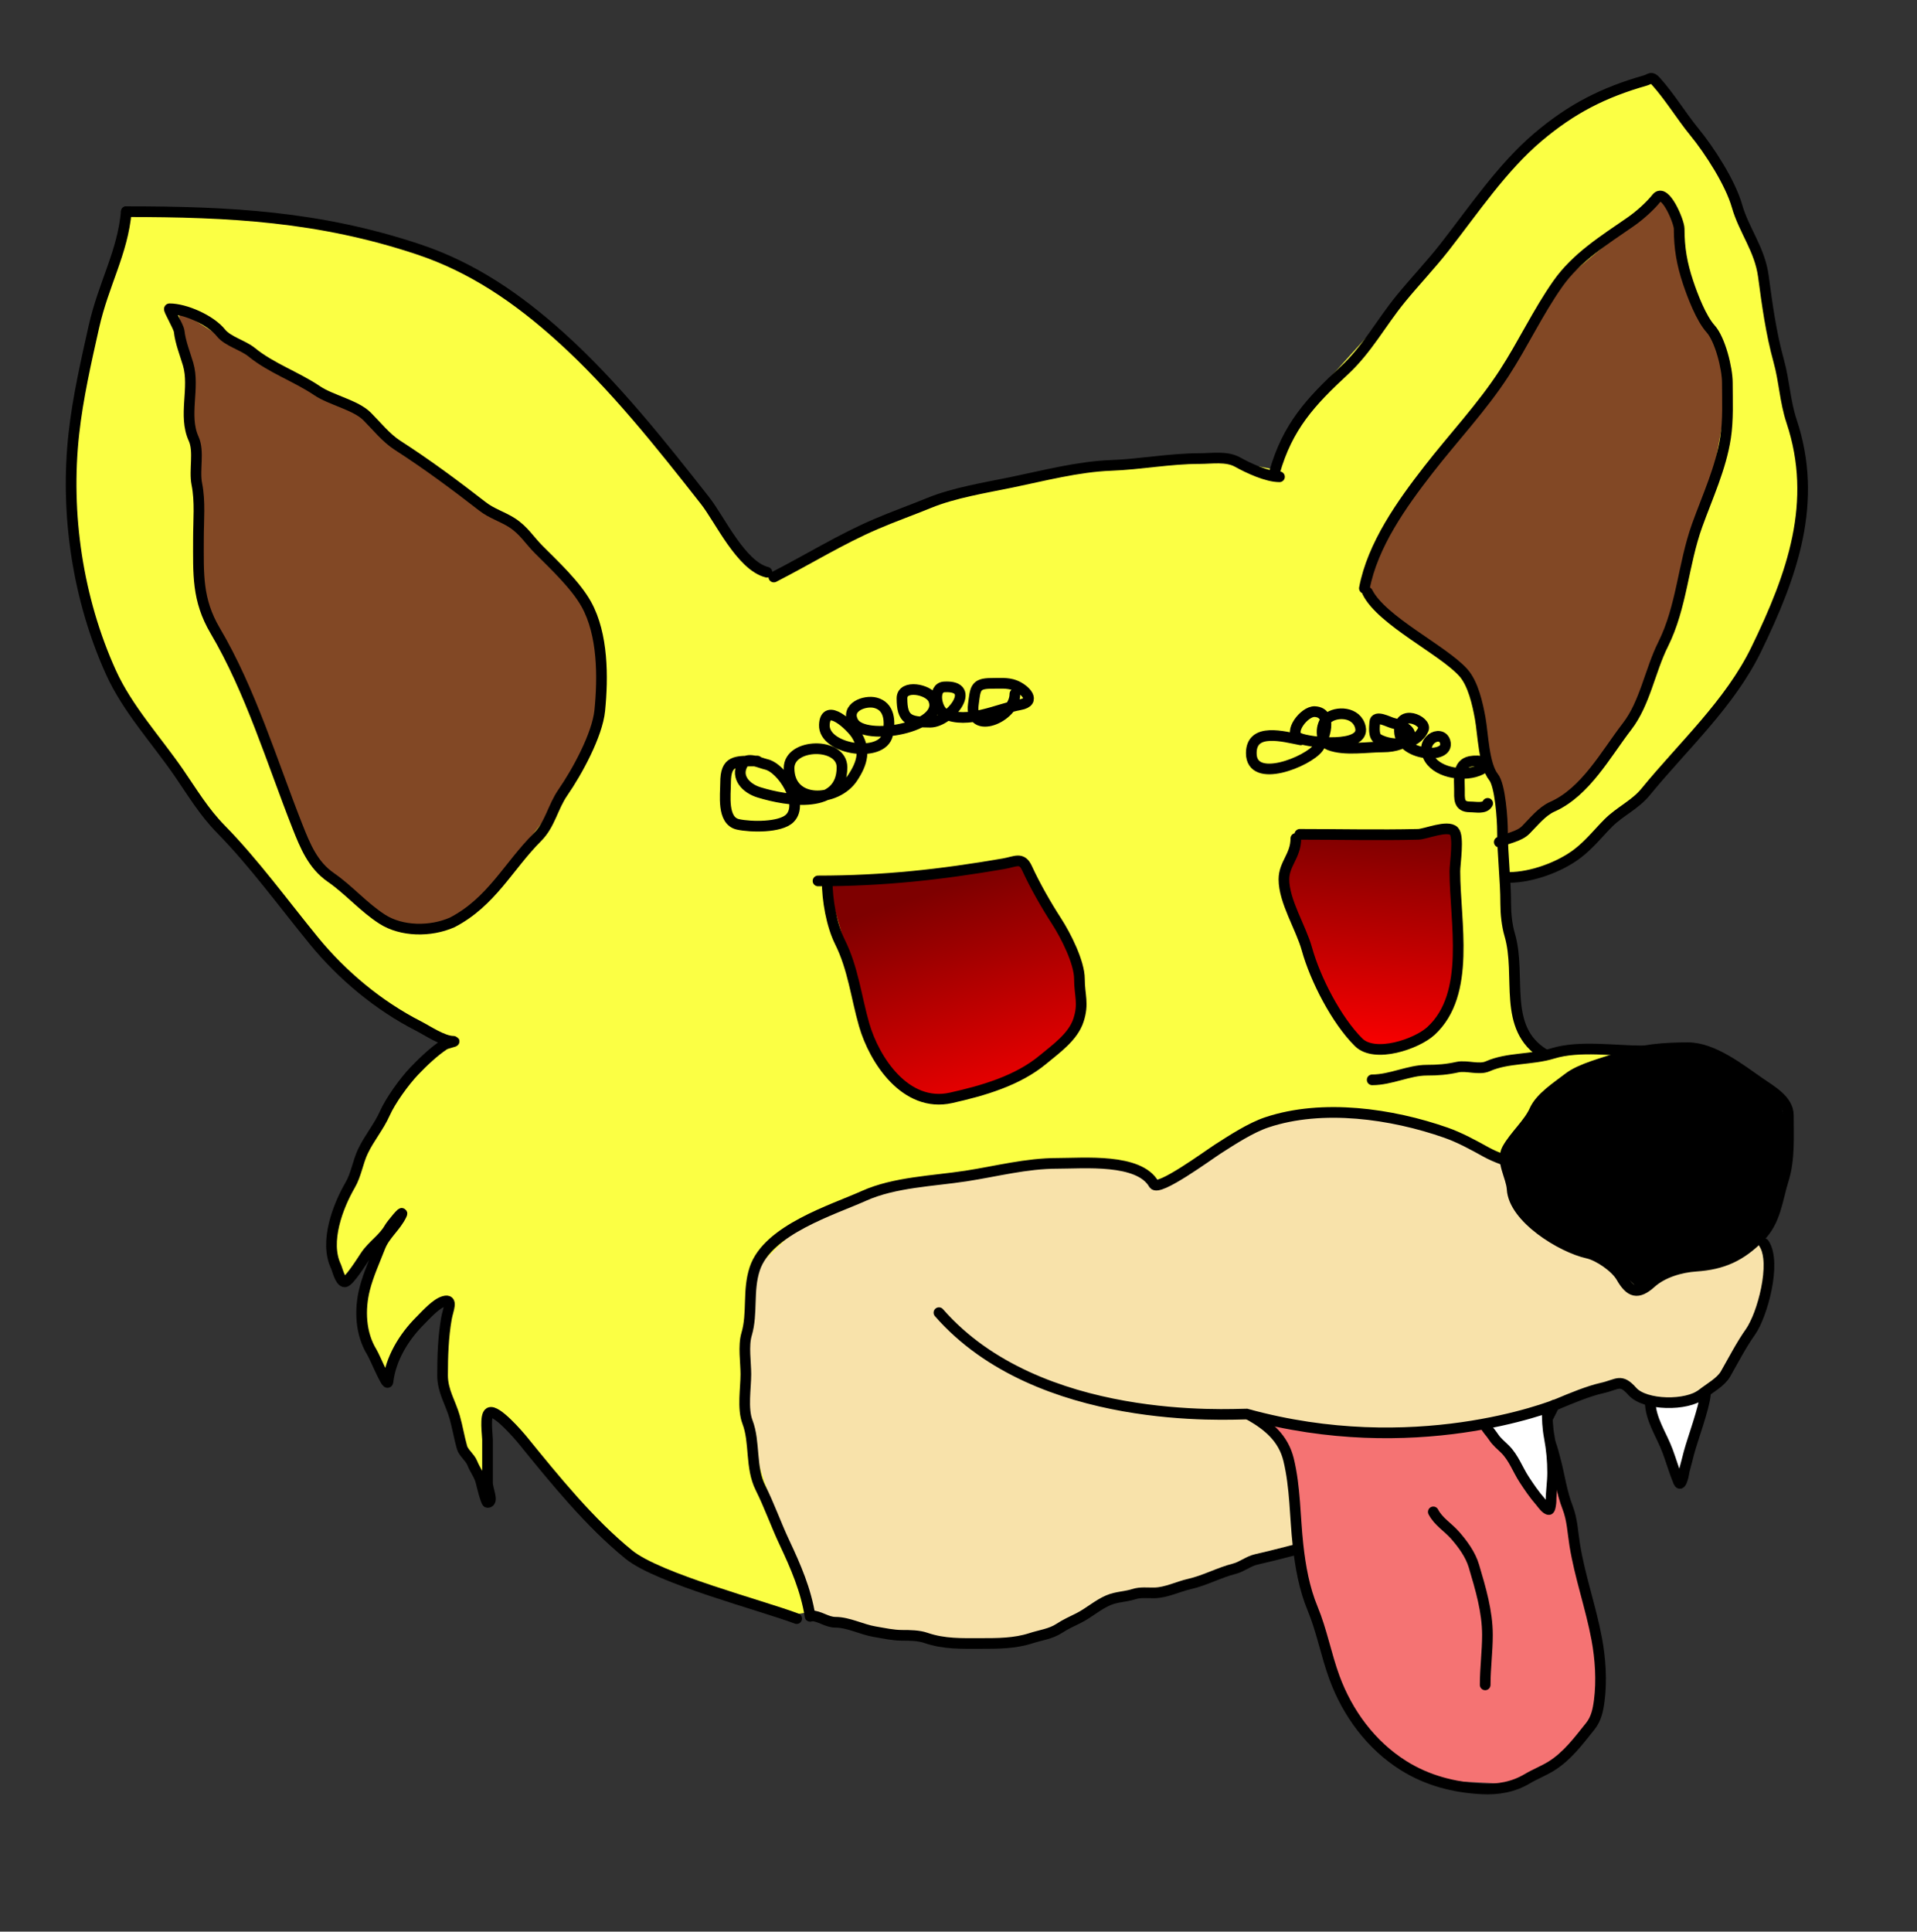 <svg width="539" height="543" viewBox="0 0 539 543" fill="none" xmlns="http://www.w3.org/2000/svg">
<rect x="0" y="0" width="539" height="543" fill="#333333" stroke="none"/>
<path d="M35.5 59.5L70 61.5L102.5 65L125.5 73.5L147.5 85L175.5 113.5L201.5 145L211.5 158.5L218 162.5L247.75 146.75L284 135L337.5 128L358.5 132L370 110.5L403 74L424.5 46.5L438.5 35L452 26.5L465 22.5L487.5 54L495 77.5L504.5 124.5L508 140L498.5 173L489.5 191L476 208L461.5 224L447.5 236L436 244L422.5 246.5L426.5 282.5L432 297L454 295L426.5 372.5L370 429.5L222.5 454L202 448L175 436L149.5 407.5L137 396.5V413.5H133.5L124 387.5L125.5 365.5L115 374.5L109.5 387.5L103 376.5V359.5L112.5 342L96.5 359.5L93 348L98.5 334L112.5 304.5L126 292.5L98.5 275L73.5 244.5L56.5 226L38.5 202L25 173.5L20 134.5L25 97L35.5 59.5Z" fill="#FBFF44"/>
<path d="M35.5 59.5C34.5 71 29.119 79.748 26.397 91.871C24.197 101.673 21.889 111.824 20.778 121.824C18.265 144.442 21.866 168.426 31.214 189.055C35.836 199.255 43.906 207.983 50.229 217.151C54.099 222.763 57.291 228.187 62.12 233.106C71.445 242.607 79.853 254.179 88.31 264.514C96.217 274.179 106.492 282.728 117.61 288.396C120.187 289.709 124.537 292.711 127.494 292.711C128.441 292.711 125.623 293.189 124.835 293.714C121.921 295.657 118.923 298.513 116.506 301.039C113.751 303.919 109.834 309.304 108.178 313.03C106.549 316.695 103.802 319.94 102.057 323.617C100.563 326.764 100.181 330.162 98.444 333.149C94.982 339.105 91.197 349.101 94.431 355.928C94.853 356.82 95.629 360.343 96.939 360.343C98.117 360.343 101.977 354.19 102.759 353.018C104.752 350.028 107.789 348.24 109.532 345.141C109.982 344.342 113.732 339.697 112.894 341.478C111.328 344.806 108.199 347.1 106.873 350.509C105.393 354.316 103.576 358.293 102.559 362.249C101.044 368.138 101.345 374.878 104.565 380.111C105.437 381.527 108.896 390.007 109.081 388.439C109.846 381.938 113.519 375.873 118.112 371.28C119.873 369.519 122.571 366.458 124.835 365.811C127.499 365.05 125.979 368.096 125.537 370.578C124.606 375.818 124.434 381.312 124.434 386.633C124.434 391.049 126.684 394.31 127.845 398.373C128.655 401.206 129.098 404.086 129.902 406.902C130.323 408.376 132.172 409.741 132.762 411.217C133.671 413.49 134.815 414.611 135.321 416.887C135.435 417.4 136.651 422.355 137.077 422.355C138.917 422.355 137.077 418.676 137.077 416.837C137.077 412.789 137.077 408.742 137.077 404.695C137.077 403.383 136.258 397.88 137.629 397.119C139.497 396.081 145.824 403.437 147.011 404.896C155.973 415.906 165.78 428.054 176.813 437.006C185.124 443.748 214.214 451.303 224 455" stroke="black" stroke-width="3" stroke-linecap="round"/>
<path d="M35.5 59.5C64.582 59.5 89.837 60.822 117.66 70.097C132.852 75.161 145.513 83.85 157.547 94.681C172.524 108.16 185.842 124.933 198.287 140.789C202.383 146.008 208.371 159.039 215.647 160.858" stroke="black" stroke-width="3" stroke-linecap="round"/>
<path d="M358.336 132.862C362.005 119.913 368.502 112.915 377.953 104.164C384.431 98.166 388.288 90.808 393.758 84.095C397.812 79.119 402.245 74.499 406.2 69.445C414.274 59.128 422.403 47 432.491 38.488C441.916 30.536 450.816 25.999 462.594 22.634C464.06 22.215 464.202 21.327 465.604 22.885C469.42 27.124 472.742 32.613 476.441 37.134C480.762 42.414 486.527 51.412 488.382 57.905C490.354 64.807 494.794 70.07 495.808 77.673C496.871 85.647 497.972 93.686 500.123 101.454C501.693 107.125 501.877 112.838 503.735 118.413C511.293 141.085 503.984 161.6 493.801 182.533C486.37 197.807 473.291 209.657 462.644 222.67C459.763 226.192 455.412 228.146 452.258 231.3C449.374 234.185 447.061 237.199 443.679 239.829C438.713 243.691 430.672 246.653 424.262 246.653" stroke="black" stroke-width="3" stroke-linecap="round"/>
<path d="M471.5 64.5L468 55L437 81L416 114.5L395 142.5L383.5 164L386 170L398 179.5L413 191L416 204.5L421.5 222.5L423.5 236L437 226L451.5 213.5L464 189.5L471.5 166.5L481 137L485.5 112.5L483.5 97.5L476 84L471.5 64.5Z" fill="#824825"/>
<path d="M434.196 296.323C422.173 288.992 427.924 274.389 424.463 262.708C423.702 260.14 423.359 256.773 423.359 254.078C423.359 247.222 422.456 240.425 422.456 233.608C422.456 230.523 421.84 220.822 419.948 218.456C417.193 215.013 416.966 206.196 416.185 201.899C415.459 197.91 414.212 192.159 411.418 189.055C405.711 182.713 388.492 174.485 384.5 166.5" stroke="black" stroke-width="3" stroke-linecap="round"/>
<path d="M383.623 165.374C385.917 153.217 394.138 141.662 401.685 131.959C408.761 122.861 416.661 114.526 422.908 104.916C428.215 96.751 432.393 87.768 438.01 79.78C443.226 72.361 451.053 67.492 458.379 62.42C461.158 60.497 464.03 57.866 465.805 55.647C468.14 52.728 472.127 62.33 472.127 64.277C472.127 69.803 472.919 74.231 474.635 79.379C475.915 83.219 478.32 89.494 480.957 92.423C483.681 95.45 485.673 103.597 485.673 107.575C485.673 112.721 485.948 117.927 485.171 123.028C483.88 131.513 480.09 139.618 477.194 147.663C473.236 158.656 472.875 170.6 467.611 181.128C463.935 188.479 462.536 197.647 457.476 204.207C451.511 211.94 445.84 222.613 436.454 226.784C433.523 228.087 431.161 231.124 428.979 233.307C427.081 235.204 423.847 235.572 421.553 236.718" stroke="black" stroke-width="3" stroke-linecap="round"/>
<path d="M50 87L73.5 102L98.5 114.5L147.5 151L166.5 171.5L170.5 188.5L166.5 208L156.5 226L147.5 237.5L139 250L127 260L119 262L105 256.5L88 241L76 212.5L56 167.5V138L53 120V102L50 87Z" fill="#824825"/>
<path d="M151.075 235.364C142.914 243.525 138.245 253.523 127.143 259.296C121 262 112.88 261.867 107.475 258.393C102.164 254.978 98.183 250.223 93.026 246.653C87.988 243.165 85.842 237.904 83.593 232.203C76.467 214.133 70.4 194.045 60.514 177.315C55.366 168.602 55.798 161.413 55.798 151.376C55.798 146.38 56.326 140.969 55.346 136.073C54.554 132.113 56.079 126.928 54.443 123.329C51.477 116.802 54.862 109.019 52.888 102.357C51.991 99.329 50.725 96.237 50.38 93.126C50.231 91.79 47.177 86.804 47.67 86.804C52.095 86.804 59.216 89.948 62.12 93.577C64.029 95.963 68.362 97.043 70.749 98.996C76.213 103.467 83.34 105.894 89.162 109.833C93.056 112.467 100.001 113.848 103.211 117.058C105.92 119.767 108.559 123.109 111.79 125.186C119.989 130.456 128.08 136.451 135.722 142.395C138.215 144.334 141.247 145.222 143.9 146.91C147.265 149.051 148.804 151.814 151.527 154.536C155.857 158.867 161.871 164.486 164.872 169.889C169.565 178.337 169.569 190.403 168.635 199.742C167.951 206.586 162.28 216.972 158.3 222.72C155.381 226.937 154.7 231.739 151.075 235.364Z" stroke="black" stroke-width="3" stroke-linecap="round"/>
<path d="M217.575 162.208C227.19 157.302 236.3 151.601 246.251 147.336C251.21 145.211 256.234 143.424 261.195 141.395C268.23 138.517 276.901 137.13 284.357 135.595C293.365 133.741 303.131 131.169 312.358 130.828C320.721 130.518 328.918 128.906 337.334 128.906C340.675 128.906 344.876 128.186 347.901 129.867C351.085 131.636 356.255 134.03 359.749 134.03" stroke="black" stroke-width="3" stroke-linecap="round"/>
<path d="M365.5 234H410.5V262.5L409 281.5L401 291.5L386 294.5L378 288L368 267L361.5 248.5L365.5 234Z" fill="url(#paint0_linear_0_1)"/>
<path d="M232.5 248L262.5 245.5L286.5 241.5L300.5 265L305 283L297 295L281.5 304L266 309L253.5 305.5L246 295L232.5 248Z" fill="url(#paint1_linear_0_1)"/>
<path d="M230 247.638C248.375 247.638 264.596 245.839 282.156 242.807C285.544 242.222 287.274 240.834 288.747 244.032C291.024 248.975 294.084 254.345 297.057 258.935C299.65 262.937 303.505 270.509 303.505 275.199C303.505 279.785 304.79 282.086 303.219 286.836C301.681 291.482 296.938 294.804 293.26 297.86C286.122 303.794 276.469 306.585 267.397 308.612C254.626 311.467 245.806 297.948 242.967 288.061C240.712 280.206 239.881 272.247 236.161 264.787C233.774 260.001 232.579 252.941 232.579 247.638" stroke="black" stroke-width="3" stroke-linecap="round"/>
<path d="M365.471 234.536C376.556 234.536 387.676 234.796 398.758 234.536C400.775 234.489 407.037 231.806 408.818 233.641C410.286 235.153 409.067 242.823 409.067 244.896C409.067 259.195 413.689 279.351 402.36 289.789C398.342 293.491 386.563 297.521 381.99 292.986C375.793 286.841 369.829 275.311 367.459 266.767C365.804 260.802 361 253.355 361 247.198C361 242.814 364.353 240.604 364.353 235.687" stroke="black" stroke-width="3" stroke-linecap="round"/>
<g clip-path="url(#clip0_0_1)">
<path d="M213 356L225 344.5L249.5 333.5L305 326.5L321.5 329L326.5 332L351 317.5L367 313L384 312.5L418.5 323L495 349.5L497.5 361L484.5 386.5L472.5 394H465.5L457 389.5L429 397L381 435.5L359.5 436.5L326.5 447.5L305 452.5L289.5 462H267L228 455L219.5 430L211.5 406L209.5 378.5L213 356Z" fill="#F8E2AA"/>
<path d="M227.774 454.365C226.583 446.922 223.766 440.43 220.55 433.594C218.148 428.491 216.322 423.233 213.827 418.241C210.924 412.436 212.355 405.423 210.164 399.728C208.719 395.971 209.712 390.216 209.712 386.282C209.712 382.921 208.954 378.331 209.913 375.093C211.688 369.103 210.171 362.78 212.221 356.63C215.877 345.663 234.209 340.082 242.926 336.16C251.496 332.304 262.365 332.007 271.575 330.591C280.095 329.28 288.518 327.028 297.313 327.028C304.766 327.028 320.249 325.574 324.406 332.848C325.671 335.062 339.668 324.765 342.468 322.964C346.4 320.437 351.685 316.999 356.215 315.489C371.87 310.27 391.319 313.072 406.538 318.399C410.371 319.74 414.27 321.864 417.877 323.868C420.142 325.126 424.81 327.028 427.359 327.028" stroke="black" stroke-width="3" stroke-linecap="round"/>
<path d="M461.677 295.42C453.964 295.42 444.032 293.833 436.591 296.122C430.635 297.955 423.897 297.26 418.328 299.735C415.843 300.84 412.381 299.401 409.749 299.986C406.811 300.638 404.294 300.839 401.169 300.839C396.142 300.839 391.072 303.548 385.817 303.548" stroke="black" stroke-width="3" stroke-linecap="round"/>
<path d="M437 395C434.259 400.294 431.82 406.107 427.463 409.938C426.261 410.996 425.37 412.363 424.104 413.354C423.109 414.133 421.243 415.357 420.677 416.566C419.185 419.752 414.518 423.12 411.636 424.112C403.655 426.858 395.086 428.879 386.881 430.306C375.568 432.274 364.459 435.82 353.22 438.362C350.995 438.865 349.22 440.435 347.042 440.988C342.761 442.074 338.782 444.293 334.461 445.27C331.187 446.011 327.971 447.696 324.586 447.768C322.653 447.81 320.673 447.525 318.815 448.125C316.474 448.881 313.976 448.845 311.645 449.833C308.704 451.08 306.128 453.428 303.258 454.855C301.371 455.794 299.6 456.58 297.802 457.761C295.436 459.316 292.472 459.663 289.866 460.514C285.311 462.002 280.5 461.993 275.797 461.993C270.434 461.993 265.492 462.196 260.308 460.412C258.284 459.716 255.763 459.699 253.657 459.699C251.089 459.699 248.491 459.103 245.946 458.679C242.299 458.071 238.529 456.028 234.899 456.028C232.422 456.028 230.45 454.192 228 454.192" stroke="black" stroke-width="3" stroke-linecap="round"/>
<path d="M355.5 400L393 403L430 397.5L436.5 407L438.5 417.5L444.5 441.5L450 466.5L449 480L446 486.5L436.5 495.5L424 501.5L405 500.5L388 492L376 472.5L367.5 446.5L363.5 411.5L355.5 400Z" fill="#F57373"/>
<path d="M351.611 397.908C356.705 400.83 360.859 404.383 362.306 410.306C364.204 418.069 364.082 426.413 364.962 434.334C365.639 440.429 366.718 446.523 369.083 452.226C371.652 458.424 372.877 465.244 375.199 471.566C378.89 481.613 385.502 490.587 394.612 496.308C401.31 500.513 408.762 502.445 416.643 502.864C421.165 503.104 425.485 502.358 429.408 500.025C431.596 498.724 433.997 497.807 436.148 496.472C440.686 493.655 443.827 489.382 447.136 485.264C448.821 483.167 449.327 480.659 449.663 478.067C450.386 472.488 449.992 466.308 448.967 460.797C447.313 451.896 444.231 443.281 442.777 434.352C442.214 430.89 442.074 427.125 440.781 423.822C439.083 419.483 438.52 414.92 437.32 410.434C436.805 408.512 436.064 405.066 434.683 403.512C432 400 432.5 400.5 429 398" stroke="black" stroke-width="3" stroke-linecap="round"/>
<path d="M463.5 393.5L479.5 392.5L473.5 417.5L470.5 415L463.5 393.5Z" fill="white"/>
<path d="M418 400L434 396L436.5 408L436 424L424 409L418 400Z" fill="white"/>
<path d="M403 425C404.418 427.731 407.068 429.256 409.073 431.519C411.27 434 413.469 437.019 414.417 440.223C416.278 446.51 418.223 452.98 418.223 459.58C418.223 464.302 417.588 468.924 417.588 473.628" stroke="black" stroke-width="3" stroke-linecap="round"/>
<path d="M479.5 392C479.173 395.776 475.855 404.719 474.887 408.377C474.48 409.916 474.117 411.462 473.678 412.991C473.427 413.864 473.401 414.758 473.1 415.62C472.911 416.162 472.463 417.762 471.962 416.567C470.781 413.746 469.94 410.757 468.875 407.886C467.196 403.359 464 398.916 464 394" stroke="black" stroke-width="3" stroke-linecap="round"/>
<path d="M435 396C435.064 399.085 435.077 401.135 435.638 404.159C436.254 407.48 436.55 410.612 436.55 413.986C436.55 416.708 436.094 419.384 436.094 422.091C436.094 422.363 435.884 424.345 435.511 424.345C434.677 424.345 433.541 422.618 433.08 422.091C431.382 420.151 429.981 418.091 428.572 415.936C426.736 413.13 425.61 409.809 423.202 407.401C422 406.199 420.871 405.373 419.91 403.906C418.996 402.512 418.217 401.935 417.5 400.5" stroke="black" stroke-width="3" stroke-linecap="round"/>
<path d="M264 369C292 401 345.862 397.5 350.5 397.5C397.5 410.5 435.81 395.565 438.197 394.56C441.821 393.034 446.709 391.013 450.388 390.195C454.905 389.191 455.633 387.397 458.968 391.148C462.497 395.119 474.289 395.328 478.635 391.851C480.651 390.238 483.839 388.54 485.158 386.232C487.321 382.446 489.67 377.907 492.182 374.391C495.443 369.825 499.578 354.981 495.995 349.606" stroke="black" stroke-width="3" stroke-linecap="round"/>
</g>
<path d="M440.5 302L465.5 294L478 295L500 308L503 319L497.5 346L483.5 355L468.5 357L461 362.5L452.5 355L432 344.5L425 334.5L423.5 322.5L433.5 309.5L440.5 302Z" fill="black"/>
<path d="M455.871 359.038C458.339 363.357 460.5 363.973 464.199 360.644C467.487 357.685 472.545 356.214 476.843 355.928C484.44 355.421 489.434 353.07 494.704 347.8C499.316 343.188 499.627 337.415 501.477 331.494C503.221 325.914 502.832 319.338 502.832 313.482C502.832 309.241 497.935 306.548 494.905 304.451C489.317 300.583 481.669 294.517 474.635 294.517C468.07 294.517 461.571 294.971 455.369 297.226C450.956 298.831 444.489 300.309 440.97 303.046C437.838 305.482 433.117 308.46 431.487 312.127C429.842 315.829 425.867 319.264 423.811 322.964C421.903 326.399 424.974 330.803 425.165 334.253C425.616 342.359 438.994 350.622 446.388 352.265C449.539 352.965 454.284 356.261 455.871 359.038Z" stroke="black" stroke-width="3" stroke-linecap="round"/>
<path d="M212.934 213.93C206.696 213.93 204.006 213.686 204.006 220.102C204.006 223.361 202.944 230.724 207.478 231.732C211.047 232.525 219.41 232.696 222.083 230.023C226.221 225.885 219.964 215.878 215.414 214.867C213.583 214.46 210.001 212.55 208.745 214.922C206.839 218.523 209.762 221.619 213.43 222.748C221.381 225.194 236.743 227.663 236.743 215.693C236.743 208.55 221.863 208.845 221.863 215.914C221.863 226.128 235.138 225.542 239.719 218.67C242.524 214.462 243.453 210.742 240.767 206.489C239.304 204.173 232.038 197.172 231.783 203.789C231.517 210.696 248.077 213.274 249.585 206.489C250.417 202.744 250.095 198.594 246.168 197.561C243.177 196.774 237.584 198.776 239.94 203.017C243 208.526 265.976 204.556 262.427 196.569C261.152 193.702 253.608 192.325 253.608 196.293C253.608 202.317 255.579 203.017 261.545 203.017C267.086 203.017 275.145 192.561 265.513 193.097C262.086 193.287 263.316 199.551 265.513 200.592C272.096 203.71 280.485 199.258 286.787 198.112C291.57 197.242 288.247 193.781 285.354 192.656C283.272 191.846 280.932 192.104 278.74 192.104C274.115 192.104 274.266 193.625 273.67 198.057C272.484 206.867 285.354 201.831 285.354 195.081" stroke="black" stroke-width="3" stroke-linecap="round"/>
<path d="M365.71 207.977C360.938 207.068 351.822 204.421 351.822 211.725C351.822 220.563 367.79 214.124 370.671 210.182C372.335 207.904 374.973 200.335 369.679 200.041C366.714 199.876 362.053 206.02 365.269 207.481C368.226 208.825 383.844 210.462 382.52 204.505C381.522 200.013 375.699 199.833 373.206 201.97C371.214 203.677 371.071 208.366 373.757 209.41C378.056 211.082 384.381 209.961 388.913 209.961C395.871 209.961 400.334 205.508 391.504 203.238C390.466 202.971 386.668 200.897 386.543 203.017C386.461 204.417 386.088 206.953 387.536 207.757C391.554 209.989 398.166 209.605 400.212 205.001C401.219 202.735 393.301 199.007 393.488 205.552C393.689 212.59 407.786 213.626 406.329 208.528C405.28 204.856 398.693 208.221 401.975 213.379C404.565 217.448 412.109 218.453 416.305 216.355C420.695 214.16 415.703 213.576 413.384 214.04C409.661 214.785 410.353 218.987 410.353 221.811C410.353 224.497 410.049 226.826 413.329 226.826C415.084 226.826 417.49 227.434 418.289 225.834" stroke="black" stroke-width="3" stroke-linecap="round"/>
<defs>
<linearGradient id="paint0_linear_0_1" x1="386" y1="234" x2="381.5" y2="296.5" gradientUnits="userSpaceOnUse">
<stop stop-color="#7E0000"/>
<stop offset="1" stop-color="#FF0000"/>
</linearGradient>
<linearGradient id="paint1_linear_0_1" x1="263" y1="250.5" x2="280" y2="302.5" gradientUnits="userSpaceOnUse">
<stop stop-color="#7E0000"/>
<stop offset="1" stop-color="#E20000"/>
</linearGradient>
<clipPath id="clip0_0_1">
<rect width="539" height="543" fill="white"/>
</clipPath>
</defs>
</svg>
